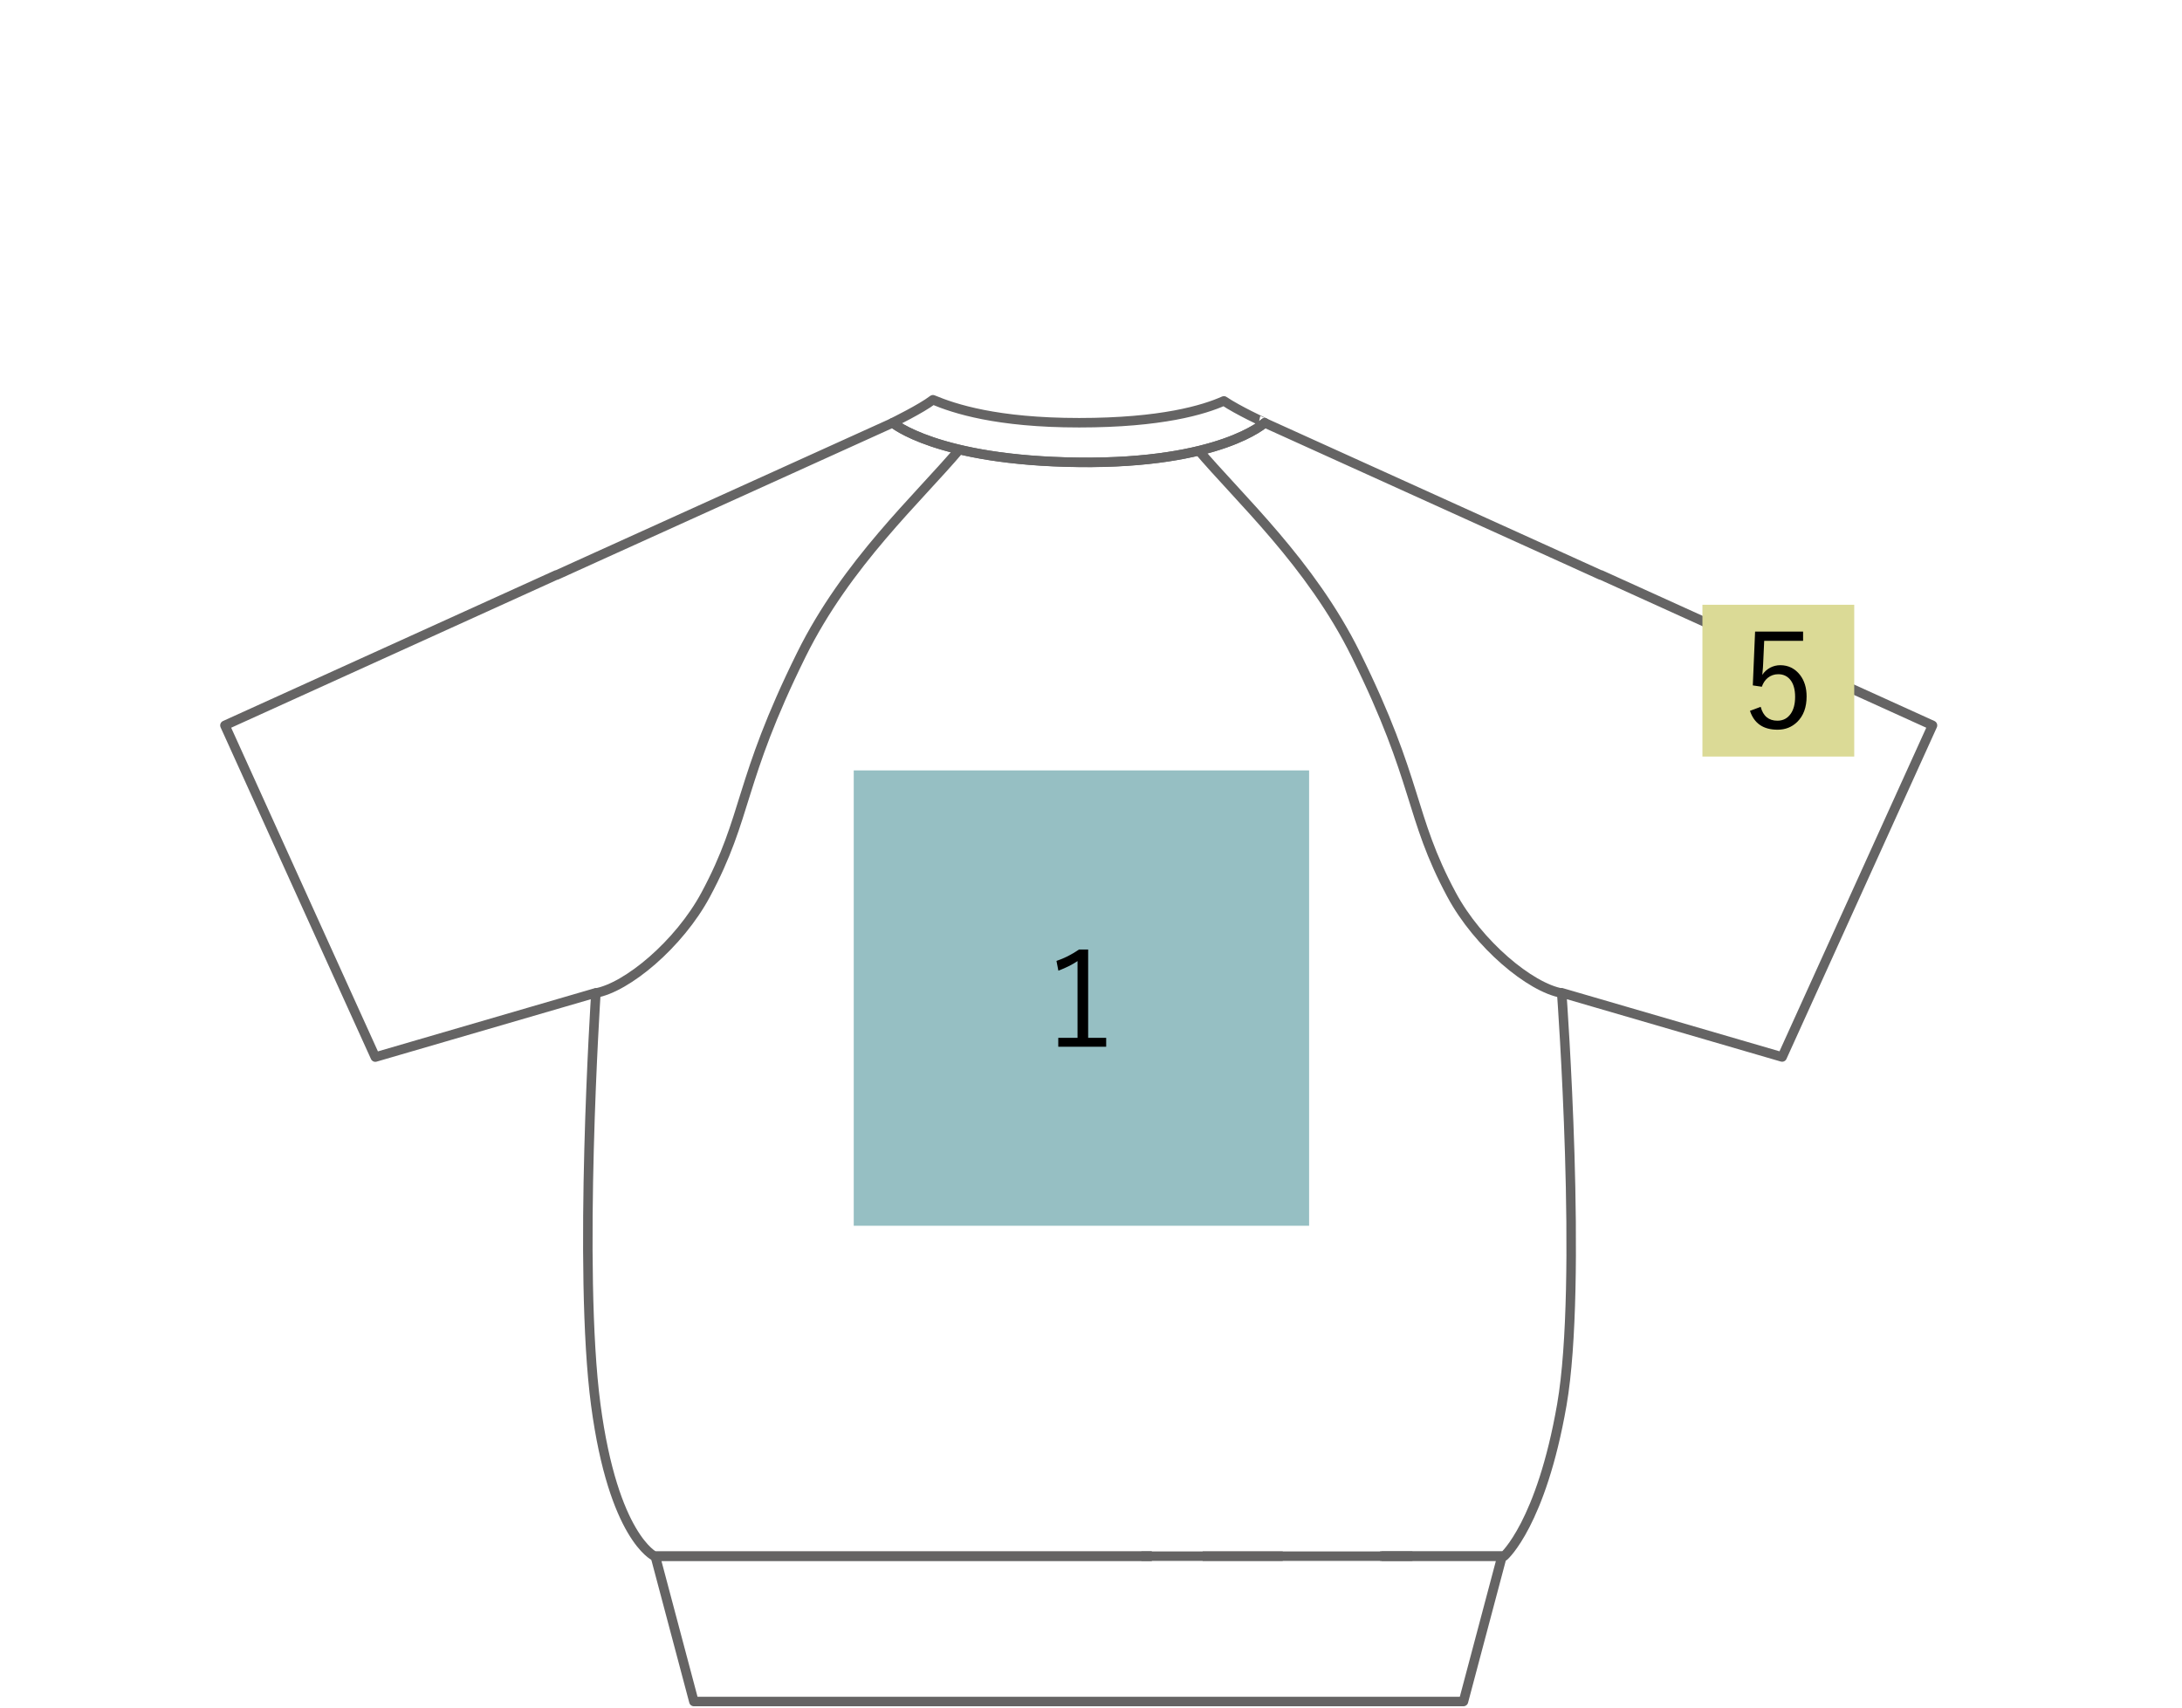 <?xml version="1.0" encoding="utf-8"?>
<!-- Generator: Adobe Illustrator 27.7.0, SVG Export Plug-In . SVG Version: 6.00 Build 0)  -->
<svg version="1.1" id="レイヤー_1" xmlns="http://www.w3.org/2000/svg" xmlns:xlink="http://www.w3.org/1999/xlink" x="0px"
	 y="0px" viewBox="0 0 230 180" style="enable-background:new 0 0 230 180;" xml:space="preserve">
<style type="text/css">
	.st0{fill:#96BFC3;}
	.st1{fill:#EDD79D;}
	.st2{fill:#BFBFBF;}
	.st3{fill:#B6A6C1;}
	.st4{fill:#DBDA96;}
	.st5{fill:none;stroke:#53575A;stroke-miterlimit:10;}
	.st6{fill:none;stroke:#53575A;}
	.st7{fill:none;stroke:#53575A;stroke-dasharray:1.5,1;}
	.st8{fill:#FFFFFF;stroke:#53575A;}
	.st9{fill:none;stroke:#53575A;stroke-width:0.5;}
	.st10{fill:none;stroke:#53575A;stroke-width:0.8;}
	.st11{fill:none;stroke:#070504;stroke-linecap:round;stroke-linejoin:round;stroke-miterlimit:10;stroke-dasharray:0.864,0.691;}
	.st12{fill:none;stroke:#656464;stroke-linejoin:round;stroke-miterlimit:10;}
	.st13{fill:none;stroke:#4F4F4F;stroke-linecap:round;stroke-linejoin:round;stroke-miterlimit:10;stroke-dasharray:0.864,0.691;}
	.st14{fill:none;stroke:#656464;stroke-miterlimit:10;}
</style>
<g>
	<polyline class="st12" points="121.38,164.04 69.07,164.04 73.14,179.36 154.26,179.36 158.33,164.04 145.65,164.04 	"/>
	<line class="st12" x1="148.88" y1="164.04" x2="126.77" y2="164.04"/>
	<path class="st12" d="M121.43,164.04h-7.73H68.99c0,0-4.33-1.98-6.19-15.95c-1.89-14.21,0-43.21,0-43.21l-0.01-0.22l-23.23,6.77
		l-3.07-6.77L23.71,76.47l0-0.01L58.66,60.6l0.01,0.02l4.12-1.87v0l15.65-7.09l15.65-7.09c0,0,4.67,4,19.61,4.17
		c14.94,0.17,19.61-4.17,19.61-4.17l15.65,7.09l15.65,7.09v0l4.12,1.87l0.01-0.02l34.96,15.86l0,0.01l-12.78,28.18l-3.07,6.77
		l-23.23-6.77l0.01,0.21c0,0,2.22,30.41,0,43.22c-2.18,12.53-6.08,15.95-6.08,15.95h-13.08"/>
	<line class="st12" x1="135.21" y1="164.04" x2="120.31" y2="164.04"/>
	<path class="st14" d="M101.17,47.33c-4.39,5.21-11.92,12.01-16.7,21.68c-6.68,13.51-5.59,16.93-10.09,25.31
		c-2.8,5.21-8.3,9.8-11.64,10.37"/>
	<g>
		<path class="st14" d="M126.22,47.33c4.39,5.21,11.92,12.01,16.7,21.68c6.68,13.51,5.59,16.93,10.09,25.31
			c2.8,5.21,8.3,9.8,11.64,10.37"/>
	</g>
	<path class="st12" d="M129.01,42.26c-2.12,0.94-6.56,2.3-15.26,2.3s-13.16-1.48-15.41-2.42c-1.22,0.94-4.25,2.42-4.25,2.42
		s4.67,4,19.61,4.17c14.94,0.17,19.61-4.17,19.61-4.17S130.49,43.26,129.01,42.26z"/>
</g>
<rect x="89.99" y="81.21" class="st0" width="48" height="48"/>
<g>
	<path d="M114.7,100.09v9.31h1.9v0.94h-5.05v-0.94h2.03v-8.09c-0.55,0.37-1.22,0.71-2.02,1.01l-0.2-1.03
		c0.8-0.26,1.59-0.66,2.38-1.2H114.7z"/>
</g>
<rect x="179.45" y="63.75" class="st4" width="16" height="16"/>
<g>
	<path d="M190.06,66.59v0.96h-4.1l-0.11,2.42c0,0.15-0.03,0.54-0.09,1.17c0.21-0.33,0.5-0.58,0.85-0.77
		c0.32-0.16,0.67-0.25,1.04-0.25c0.85,0,1.54,0.34,2.08,1.02c0.47,0.61,0.7,1.36,0.7,2.28c0,1.14-0.33,2.04-1,2.69
		c-0.56,0.54-1.24,0.81-2.06,0.81c-1.5,0-2.47-0.66-2.91-1.99l1.13-0.42c0.26,0.98,0.85,1.46,1.76,1.46c0.61,0,1.08-0.25,1.42-0.75
		c0.3-0.44,0.45-1.03,0.45-1.76c0-0.8-0.18-1.42-0.54-1.84c-0.31-0.36-0.72-0.55-1.24-0.55c-0.42,0-0.79,0.13-1.11,0.39
		c-0.28,0.23-0.48,0.54-0.62,0.93l-0.95-0.14l0.24-5.67H190.06z"/>
</g>
</svg>
